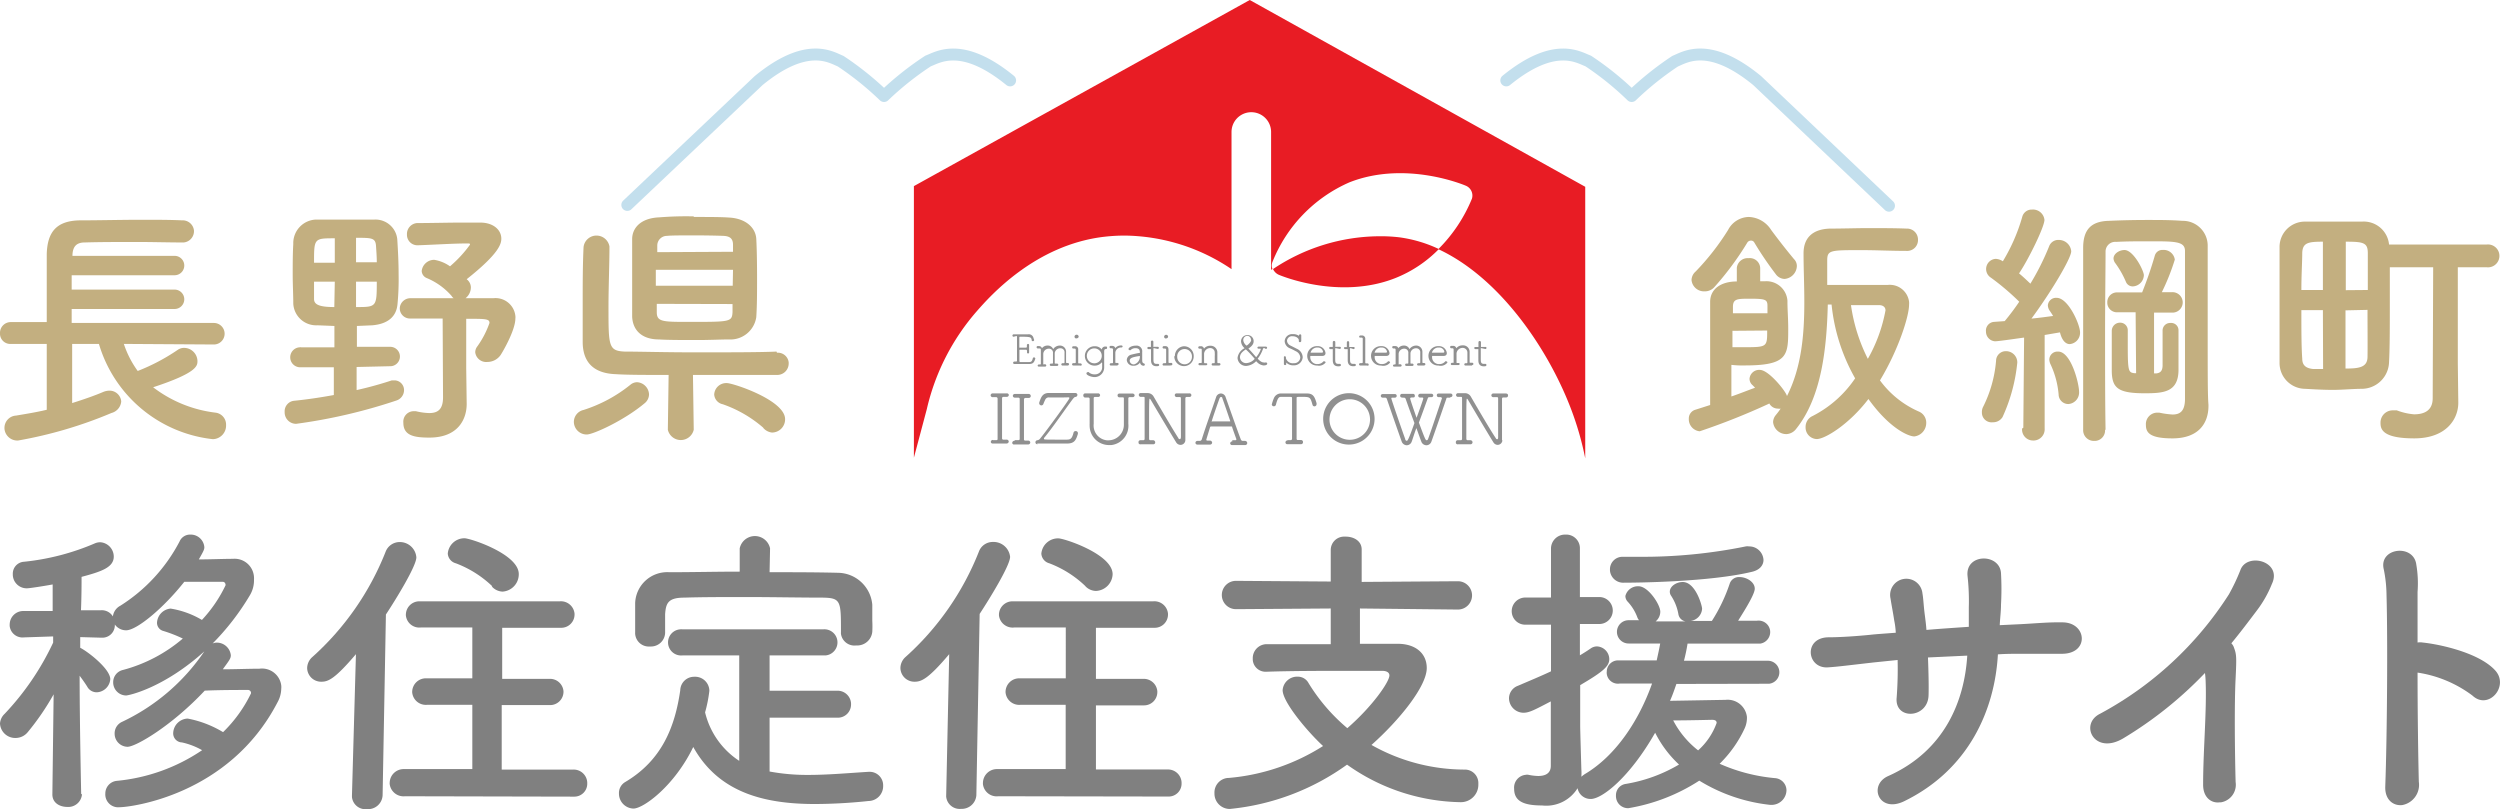 <svg xmlns="http://www.w3.org/2000/svg" viewBox="0 0 257.77 83.45">
  <defs>
    <style>
      .cls-1 {
        fill: #c3af80;
      }

      .cls-2 {
        fill: #e81c24;
      }

      .cls-3 {
        fill: gray;
      }

      .cls-4 {
        fill: #909090;
      }

      .cls-5 {
        fill: none;
        stroke: #c3dfed;
        stroke-linecap: round;
        stroke-linejoin: round;
        stroke-width: 1.23px;
      }
    </style>
  </defs>
  <title>foot-logo</title>
  <g id="レイヤー_2" data-name="レイヤー 2">
    <g id="レイヤー_1-2" data-name="レイヤー 1">
      <g id="Layer_2" data-name="Layer 2">
        <g id="MENU">
          <g id="LOGO_2" data-name="LOGO 2">
            <path class="cls-1" d="M182.32,41.66a70.74,70.74,0,0,1-7.07,2.81,1.25,1.25,0,0,1-1.12-1.29.94.94,0,0,1,.7-.94l1.5-.48V31.13c0-1.38,1.18-2.11,2.75-2.11v-1.4a1.12,1.12,0,0,1,1.21-1,1.07,1.07,0,0,1,1.2,1V29H182a2.17,2.17,0,0,1,2.3,2v.1c0,.8.08,1.79.08,2.75,0,2.78,0,3.83-4.49,3.83a9.45,9.45,0,0,1-1.37-.06v3.26c.91-.31,1.76-.66,2.44-.9l-.24-.25a.88.88,0,0,1-.33-.69,1,1,0,0,1,1.07-.9c.92,0,2.73,2.27,2.79,2.7,1.52-3,1.79-6.4,1.79-9.72,0-1.74-.08-3.45-.08-5s.88-2.49,2.72-2.55c1.37,0,2.71-.05,4-.05s2.65,0,3.91.05a1.13,1.13,0,0,1,1.17,1.09v.06a1.11,1.11,0,0,1-1.07,1.15h-.1c-1.58,0-3.16-.08-4.65-.08-3.28,0-3.54,0-3.54,1.1v2.49h6.23a2,2,0,0,1,2.21,1.73,1.72,1.72,0,0,1,0,.32c0,1.15-1.07,4.6-3,7.79a9.86,9.86,0,0,0,4,3.21,1.24,1.24,0,0,1,.77,1.18A1.4,1.4,0,0,1,197.38,45c-.58,0-2.54-.8-4.73-3.86-2,2.63-4.49,4.13-5.32,4.13a1.19,1.19,0,0,1-1.16-1.21v-.05a1.23,1.23,0,0,1,.73-1.12,11.7,11.7,0,0,0,4.38-3.88,19.32,19.32,0,0,1-2.43-7.61h-.39c-.11,4.45-.62,9.53-3.27,12.83a1.33,1.33,0,0,1-1,.53,1.37,1.37,0,0,1-1.37-1.24,1.16,1.16,0,0,1,.27-.71c.18-.22.35-.44.51-.68a.62.62,0,0,1-.27,0,1,1,0,0,1-.9-.53Zm.8-13.36A34.94,34.94,0,0,1,180.88,25a.37.37,0,0,0-.36-.19.43.43,0,0,0-.35.19,30.83,30.83,0,0,1-3.42,4.62,1.31,1.31,0,0,1-1,.42,1.29,1.29,0,0,1-1.34-1.17,1.21,1.21,0,0,1,.43-.88,25.65,25.65,0,0,0,3.34-4.28,2.46,2.46,0,0,1,2.14-1.34,2.85,2.85,0,0,1,2.3,1.34c.74,1,1.52,2,2.35,3a1,1,0,0,1,.3.73A1.38,1.38,0,0,1,184,28.76a1.15,1.15,0,0,1-.91-.5Zm-.88,4v-.76c0-.66-.22-.74-1.8-.74-1.29,0-1.74,0-1.76.8v.7Zm-3.61,1.81v1.69h1.07c2.51,0,2.51,0,2.51-1.72ZM194.41,32c0-.32-.24-.54-.67-.54h-2.89A17.77,17.77,0,0,0,192.59,37,16,16,0,0,0,194.41,32Z"/>
            <path class="cls-1" d="M205.47,43.54a1,1,0,0,1-1.12-1,1.19,1.19,0,0,1,.15-.64,13,13,0,0,0,1.31-4.69,1,1,0,0,1,1-1A1.16,1.16,0,0,1,208,37.38v0A17.58,17.58,0,0,1,206.48,43,1.14,1.14,0,0,1,205.47,43.54Zm3.15.56.08-9.29c-.1,0-2.59.38-3,.38a1,1,0,0,1-.93-1v0a.9.9,0,0,1,.81-1h0l1.12-.08a23.94,23.94,0,0,0,1.5-2,25.52,25.52,0,0,0-2.92-2.48,1.05,1.05,0,0,1,.5-1.94,1.49,1.49,0,0,1,.73.25,18.62,18.62,0,0,0,2-4.58,1,1,0,0,1,1-.75,1.19,1.19,0,0,1,1.29,1.06h0c0,.7-1.6,4-2.62,5.52.43.35.83.74,1.17,1.06a26.13,26.13,0,0,0,1.93-3.85,1,1,0,0,1,1-.66,1.28,1.28,0,0,1,1.28,1.17c0,.72-2.11,4.25-4.1,6.94.84-.08,1.61-.19,2.23-.27-.11-.19-.21-.34-.32-.5a1.07,1.07,0,0,1-.22-.59.84.84,0,0,1,.91-.78c1.2,0,2.41,2.76,2.41,3.56a1.17,1.17,0,0,1-1.07,1.21c-.16,0-.72-.06-1-1.21l-1.58.27,0,9.63a1.16,1.16,0,0,1-1.08,1.25h-.1a1.13,1.13,0,0,1-1.15-1.11v-.12Zm3.64-3.43a9.13,9.13,0,0,0-.82-3.08,1.29,1.29,0,0,1-.14-.5.84.84,0,0,1,.85-.84h.06c1.34,0,2.16,3.3,2.16,4.15a1.19,1.19,0,0,1-1.11,1.26h0A1,1,0,0,1,212.26,40.67Zm4.79,3.67a1.08,1.08,0,0,1-1,1.12h-.11a1.1,1.1,0,0,1-1.15-1.05V25.58c0-1.81.72-2.76,2.65-2.81,1.32-.06,2.64-.09,4-.09,1.18,0,2.38,0,3.58.09a2.56,2.56,0,0,1,2.61,2.49c0,.11,0,.23,0,.35V33c0,6.08,0,7.74.08,8.73v.13c0,1.71-.95,3.34-3.72,3.34-2.37,0-2.73-.62-2.73-1.39a1.18,1.18,0,0,1,1.09-1.26h.3a8.73,8.73,0,0,0,1.36.19c.75,0,1.28-.33,1.28-1.61V25.88c0-1-1-1-3.67-1-1.15,0-2.3,0-3.42.06a1,1,0,0,0-1.1,1c0,1.84-.05,5.06-.05,8.48s0,7.06.05,9.87ZM220.2,32.2h-1.87a1,1,0,0,1-1.05-.93v-.12a1,1,0,0,1,.93-1h2.66a38.71,38.71,0,0,0,1.31-3.8.81.81,0,0,1,.83-.58,1.16,1.16,0,0,1,1.23,1,22.62,22.62,0,0,1-1.34,3.36h1a1.05,1.05,0,0,1,.2,2.1h-2V38.5h.25c.47-.06.61-.34.63-.78v-3.6a.78.78,0,0,1,.74-.82h.1a.75.75,0,0,1,.8.72v4.23c-.06,2.19-1.56,2.3-3.48,2.3-2.76,0-3.37-.54-3.4-2.28V34.12a.85.85,0,0,1,.85-.85h0a.78.78,0,0,1,.8.76v.06h0v1.58c0,2.63.08,2.73.68,2.81h.18Zm-1-3.14a9.56,9.56,0,0,0-1.15-2,.94.94,0,0,1-.13-.4c0-.5.59-.88,1.13-.88.93,0,2,2.14,2,2.6a1.2,1.2,0,0,1-1.12,1.15A.75.75,0,0,1,219.2,29.06Z"/>
            <path class="cls-1" d="M250.88,27.56h-4.47v3.67c0,2.35,0,4.72-.08,6.1a2.83,2.83,0,0,1-2.79,2.76c-.93,0-2,.11-3,.11s-2-.06-2.87-.11a2.66,2.66,0,0,1-2.63-2.69v0c0-1.39,0-3.67,0-5.95s0-4.55,0-5.95a2.61,2.61,0,0,1,2.57-2.65h.16c1,0,1.93,0,2.89,0s2,0,2.88,0a2.62,2.62,0,0,1,2.79,2.36h10.09a1.18,1.18,0,0,1,.22,2.35.81.81,0,0,1-.22,0h-3v9.92l.05,4v.06c0,1.63-1.2,3.66-4.55,3.66s-3.47-1-3.47-1.61a1.26,1.26,0,0,1,1.24-1.28h.44a6.4,6.4,0,0,0,1.78.41c1.07,0,1.92-.4,1.92-1.66Zm-11.37-2.64c-1.5,0-2.09.1-2.13,1.15,0,.88-.09,2.3-.09,3.83h2.22Zm0,7.06h-2.22c0,1.93,0,3.8.09,5,0,.72.42,1,1.15,1.07h1Zm4.63-2.08V26.1c0-1.08-.45-1.18-2.27-1.18v5ZM241.84,32V38c1.37,0,2.25-.11,2.27-1.18s0-3,0-4.87Z"/>
            <path class="cls-1" d="M12.77,35.46a10.1,10.1,0,0,0,1.43,2.79,20.63,20.63,0,0,0,4.13-2.18,1.14,1.14,0,0,1,.69-.2,1.39,1.39,0,0,1,1.34,1.35c0,.49,0,1.21-4.57,2.71a13.14,13.14,0,0,0,6.45,2.62,1.24,1.24,0,0,1,1.07,1.28A1.4,1.4,0,0,1,22,45.28h-.07A13.82,13.82,0,0,1,10.2,35.46H7.44v6.1c1.2-.38,2.33-.77,3.21-1.15a1.74,1.74,0,0,1,.59-.13A1.21,1.21,0,0,1,12.5,41.4a1.35,1.35,0,0,1-1,1.18,44.54,44.54,0,0,1-9.63,2.84A1.33,1.33,0,0,1,.46,44.2v-.1a1.27,1.27,0,0,1,1.2-1.25c1-.17,2.14-.35,3.16-.6V35.46H1.15a1.06,1.06,0,0,1-1.15-1v-.1a1.11,1.11,0,0,1,1.09-1.15H4.82v-7c.06-2.29,1-3.46,3.45-3.49,2,0,4.21-.06,6.4-.06,1.42,0,2.84,0,4.1.06A1.17,1.17,0,0,1,20,23.78v0A1.17,1.17,0,0,1,18.94,25h-.15c-1.45,0-3-.05-4.64-.05-1.92,0-3.81,0-5.42.05-.94,0-1.23.53-1.26,1.3v.08H18a1,1,0,1,1,0,2H7.39v1.48H18a1,1,0,1,1,0,2H7.39V33.3H22.05a1.11,1.11,0,0,1,0,2.22Z"/>
            <path class="cls-1" d="M36.77,37.84v2.38c1.31-.29,2.54-.64,3.63-1h.33a1,1,0,0,1,.93,1,1.13,1.13,0,0,1-.77,1.07A55.85,55.85,0,0,1,30.53,43.7a1.18,1.18,0,0,1-1.18-1.18v-.05a1.09,1.09,0,0,1,1-1.15c1.39-.14,2.76-.35,4.07-.59V37.87H31a1,1,0,0,1-.09-2.06.33.33,0,0,1,.14,0h3.43v-2.2l-1.76-.07a2.36,2.36,0,0,1-2.48-2.22h0c0-.91-.06-2-.06-3s0-2.19.06-3.16a2.43,2.43,0,0,1,2.33-2.52h.32c1,0,1.9,0,2.86,0s2,0,2.86,0a2.26,2.26,0,0,1,2.35,2c.08,1.26.14,2.46.14,3.67a26.81,26.81,0,0,1-.11,3c-.1,1.34-1,2.09-2.59,2.23l-1.6.07v2.15H40.2a1,1,0,0,1,.07,2H40.2ZM34.52,24.57c-2.14,0-2.14,0-2.14,2.52h2.14Zm0,4.47H32.38c0,.62,0,1.23,0,1.79s.51.83,2.09.83Zm4.33-2c0-.62-.05-1.18-.08-1.69-.06-.83-.45-.83-2.06-.83v2.52Zm-2.14,2v2.62c2.11,0,2.14,0,2.14-2.62Zm8.93,3.8h-3.3a1.05,1.05,0,0,1-1.12-1v-.09a1.1,1.1,0,0,1,1.16-1h4.4a.72.72,0,0,1-.22-.24A6.92,6.92,0,0,0,44,28.67a.83.83,0,0,1-.52-.73,1.3,1.3,0,0,1,1.29-1.15,3.9,3.9,0,0,1,1.63.67,12.8,12.8,0,0,0,2.06-2.23c0-.08,0-.13-.19-.13-1.51,0-3.42.13-5.18.19h0a1.08,1.08,0,0,1-1.13-1.05v-.08A1.13,1.13,0,0,1,43,23h0c1.48,0,3.13-.05,4.76-.05h1.75c1.37,0,2.18.76,2.18,1.66,0,.56-.27,1.56-3.56,4.17,0,.06.1.08.13.14a1.05,1.05,0,0,1,.29.73A1.43,1.43,0,0,1,48,30.75h2.85a2.06,2.06,0,0,1,2.29,1.83,1,1,0,0,1,0,.25c0,1.31-1.49,3.75-1.54,3.8a1.66,1.66,0,0,1-1.34.69,1.14,1.14,0,0,1-1.26-1,1,1,0,0,1,.22-.61,9.52,9.52,0,0,0,1.25-2.41c0-.43-.4-.43-2.4-.43v5.06l.05,3.77v-.05c0,1.52-.84,3.47-3.85,3.47-1.53,0-2.68-.19-2.68-1.52a1.08,1.08,0,0,1,1-1.2h.3a6.37,6.37,0,0,0,1.37.19c.85,0,1.42-.35,1.42-1.61Z"/>
            <path class="cls-1" d="M60.5,44.8a1.32,1.32,0,0,1-1.33-1.3v0a1.27,1.27,0,0,1,1-1.23A14.88,14.88,0,0,0,65,39.67a1.09,1.09,0,0,1,.69-.26,1.31,1.31,0,0,1,1.23,1.26,1.19,1.19,0,0,1-.42.88C64.41,43.32,61.18,44.8,60.5,44.8Zm19.61-8.43a1.12,1.12,0,0,1,1.21,1v.09a1.18,1.18,0,0,1-1.16,1.2H71.45l.08,5.65h0a1.37,1.37,0,0,1-2.67,0h0l.08-5.65c-2.25,0-4.28,0-5.46-.08-2.19-.08-3.37-1.15-3.4-3.26v-4c0-2,0-4,.09-5.85a1.34,1.34,0,0,1,1.5-1.17,1.36,1.36,0,0,1,1.17,1.11v.06c0,1.79-.1,4.12-.1,6.2,0,4,0,4.5,1.65,4.58,1.45,0,4.28.08,7.17.08,3.35,0,6.83,0,8.51-.08Zm-8.53-14c1.39,0,2.78,0,3.56.06,1.77.08,2.78,1.06,2.84,2.21s.08,2.63.08,4.05,0,2.77-.08,4A2.7,2.7,0,0,1,75.14,35c-.75,0-2,.06-3.18.06-1.53,0-3.08,0-4-.06-1.84,0-2.72-1-2.78-2.35v-8c0-1.07.8-2.16,2.81-2.24a34.36,34.36,0,0,1,3.51-.1Zm4,5.45H67.62v1.64h7.93Zm0-1.86v-.71c0-.61-.27-.9-1-.93s-1.88-.05-3.06-.05-2.27,0-2.75.05a1,1,0,0,0-1,1V26Zm-7.86,5.37v.86c0,1,.61,1,3.37,1,4.19,0,4.38,0,4.44-1v-.84Zm11,12.79a12.75,12.75,0,0,0-4.2-2.44,1.1,1.1,0,0,1-.88-1,1.24,1.24,0,0,1,1.31-1.18c.63,0,6,1.76,6,3.72A1.36,1.36,0,0,1,79.6,44.6,1.39,1.39,0,0,1,78.68,44.1Z"/>
            <path class="cls-2" d="M142.18,24.36a19.87,19.87,0,0,0-10.92,3.38,1.17,1.17,0,0,0,.59.59s6.13,2.66,12,.35a13,13,0,0,0,4.51-3,13.84,13.84,0,0,0-4.07-1.21A16.46,16.46,0,0,0,142.18,24.36Z"/>
            <path class="cls-2" d="M128.86,0,94.23,19.19v28l1.33-5a23.27,23.27,0,0,1,5.19-10.14c1.31-1.49,6-6.82,13.13-7.64a18.48,18.48,0,0,1,2.1-.12,20,20,0,0,1,11,3.46V13.61a2,2,0,0,1,4.08,0V27.82l.14-.08a1,1,0,0,1,0-.73,15,15,0,0,1,7.94-8.21c5.87-2.31,12,.35,12,.35a1.1,1.1,0,0,1,.63,1.33,15.75,15.75,0,0,1-3.47,5.21c6.46,3,11.43,10.49,13.72,16.57a31.6,31.6,0,0,1,1.43,5v-28Z"/>
            <path class="cls-3" d="M8.45,81.91A1.41,1.41,0,0,1,6.94,83.2c-.78,0-1.54-.41-1.54-1.29h0l.13-10.32a26,26,0,0,1-2.66,3.89,1.62,1.62,0,0,1-1.24.61A1.57,1.57,0,0,1,0,74.6a1.51,1.51,0,0,1,.48-1,27.76,27.76,0,0,0,5-7.34v-.64l-3,.1h0A1.33,1.33,0,0,1,1,64.56a1.48,1.48,0,0,1,0-.21A1.4,1.4,0,0,1,2.37,63H5.43l0-2.74c-.51.1-2.34.4-2.66.4a1.43,1.43,0,0,1-1.45-1.4v-.07a1.23,1.23,0,0,1,1.17-1.27A24.89,24.89,0,0,0,9.84,56a1.44,1.44,0,0,1,.51-.09,1.49,1.49,0,0,1,1.38,1.48c0,1.14-1.35,1.56-3.32,2.09,0,.67,0,2-.06,3.44h2.08a1.34,1.34,0,0,1,1.21.64,1.44,1.44,0,0,1,.76-1.1,17.29,17.29,0,0,0,6.11-6.62,1.18,1.18,0,0,1,1.13-.72,1.41,1.41,0,0,1,1.43,1.3c0,.22-.06.37-.57,1.26,1.2,0,2.56-.06,3.51-.06a2,2,0,0,1,2.18,1.91,1.93,1.93,0,0,1,0,.24,3,3,0,0,1-.41,1.58,25.72,25.72,0,0,1-3.86,5,1.13,1.13,0,0,1,.45-.09,1.45,1.45,0,0,1,1.43,1.3c0,.34-.16.53-.83,1.45,1.23,0,2.66-.06,3.77-.06A2,2,0,0,1,29,70.68,1.58,1.58,0,0,1,29,71a3,3,0,0,1-.39,1.42c-5,9.64-15.25,10.81-16.26,10.81A1.33,1.33,0,0,1,10.86,82a.86.86,0,0,1,0-.16,1.31,1.31,0,0,1,1.2-1.33,18.83,18.83,0,0,0,8.78-3.16,7.41,7.41,0,0,0-2.08-.8.93.93,0,0,1-.9-1v0a1.55,1.55,0,0,1,1.49-1.46A11,11,0,0,1,23,75.49a14.13,14.13,0,0,0,2.88-4,.31.31,0,0,0-.32-.35c-1.1,0-2.85,0-4.45.07C17.71,74.84,14,77,13.15,77a1.35,1.35,0,0,1-1.33-1.35h0a1.3,1.3,0,0,1,.74-1.21,21.13,21.13,0,0,0,8.51-7.28c-4.21,3.8-7.82,4.55-8.07,4.55a1.35,1.35,0,0,1-1.33-1.37v0a1.29,1.29,0,0,1,1-1.26,15.7,15.7,0,0,0,6.18-3.24,14.16,14.16,0,0,0-2-.78.87.87,0,0,1-.66-.87,1.54,1.54,0,0,1,1.4-1.44,9.16,9.16,0,0,1,3.23,1.17,14.1,14.1,0,0,0,2.44-3.58c0-.19-.1-.35-.29-.35H19c-2.15,2.72-4.9,5-6,5a1.42,1.42,0,0,1-1.16-.6,1.29,1.29,0,0,1-1.21,1.36h-.22l-2.14-.06v1.1h0c.83.42,3.1,2.19,3.1,3.24A1.46,1.46,0,0,1,10,71.38a1.1,1.1,0,0,1-1-.57c-.22-.36-.51-.76-.79-1.14,0,4.87.16,12.18.16,12.18Z"/>
            <path class="cls-3" d="M36.7,67.45c-2.15,2.53-2.85,2.84-3.54,2.84a1.44,1.44,0,0,1-1.49-1.4h0a1.55,1.55,0,0,1,.54-1.15,28.75,28.75,0,0,0,7.55-10.85,1.55,1.55,0,0,1,1.43-1,1.71,1.71,0,0,1,1.74,1.58c0,.89-2.09,4.3-3.14,5.89L39.45,82a1.5,1.5,0,0,1-1.56,1.43h-.06a1.4,1.4,0,0,1-1.54-1.25s0-.08,0-.12V82ZM41.76,82.1a1.44,1.44,0,0,1-1.58-1.26.71.71,0,0,1,0-.14,1.44,1.44,0,0,1,1.48-1.4H48.7V72.67H44.05a1.41,1.41,0,0,1-1.55-1.29.13.13,0,0,1,0-.06,1.41,1.41,0,0,1,1.44-1.38H48.7V64.7H43.38a1.39,1.39,0,0,1-1.53-1.24.49.49,0,0,1,0-.12A1.39,1.39,0,0,1,43.25,62H57.73a1.41,1.41,0,0,1,1.51,1.28v.11a1.37,1.37,0,0,1-1.4,1.34H51.78V70h4.81a1.39,1.39,0,0,1,1.51,1.27v.1a1.38,1.38,0,0,1-1.42,1.33l-.14,0H51.73v6.65H59.1a1.4,1.4,0,0,1,1.45,1.34v.09a1.33,1.33,0,0,1-1.31,1.36H59.1Zm9-21.65A11.08,11.08,0,0,0,47,58.08a1.11,1.11,0,0,1-.83-1A1.72,1.72,0,0,1,47.9,55.5c.59,0,5.59,1.63,5.59,3.69A1.79,1.79,0,0,1,51.82,61a1.56,1.56,0,0,1-1.12-.54Z"/>
            <path class="cls-3" d="M79.35,74v5.55a21.16,21.16,0,0,0,4,.35c2.08,0,4.23-.2,6.23-.32h.1A1.39,1.39,0,0,1,91.06,81s0,0,0,.07a1.53,1.53,0,0,1-1.51,1.52,53.39,53.39,0,0,1-5.51.31c-5.16,0-9.92-1.13-12.56-5.88-1.93,4-5.13,6.35-6.17,6.35a1.54,1.54,0,0,1-1.49-1.55,1.31,1.31,0,0,1,.65-1.19c3.8-2.25,5.13-5.72,5.67-9.46a1.43,1.43,0,0,1,1.45-1.39,1.47,1.47,0,0,1,1.55,1.39v.07a14.17,14.17,0,0,1-.44,2.21,8.28,8.28,0,0,0,3.52,5V67.58H70.36a1.35,1.35,0,1,1-.23-2.69.88.88,0,0,1,.23,0H84.88a1.35,1.35,0,0,1,.24,2.69H79.35v3.64h6.94a1.39,1.39,0,0,1,1.46,1.31v.1A1.36,1.36,0,0,1,86.4,74H79.35Zm0-15c2.37,0,4.74,0,7.08.06a3.6,3.6,0,0,1,3.51,3.29V64a10.84,10.84,0,0,1,0,1.14,1.56,1.56,0,0,1-1.66,1.41,1.4,1.4,0,0,1-1.57-1.2.76.76,0,0,1,0-.15v-.06c0-3.17,0-3.49-1.89-3.52-2.44,0-5.23-.06-7.94-.06-2.21,0-4.39,0-6.3.06-1.67,0-1.92.54-2,1.71v1.9a1.46,1.46,0,0,1-1.5,1.43H67a1.41,1.41,0,0,1-1.51-1.31.71.71,0,0,1,0-.14V62.17A3.31,3.31,0,0,1,69,59h.14c2.35,0,4.73-.06,7.13-.06V56.54a1.6,1.6,0,0,1,3.13,0Z"/>
            <path class="cls-3" d="M97.87,67.45C95.72,70,95,70.29,94.32,70.29a1.44,1.44,0,0,1-1.48-1.41h0a1.55,1.55,0,0,1,.54-1.15,28.75,28.75,0,0,0,7.55-10.85,1.52,1.52,0,0,1,1.42-1,1.72,1.72,0,0,1,1.8,1.53c0,.89-2.1,4.3-3.14,5.89L100.67,82A1.51,1.51,0,0,1,99.1,83.4h0a1.4,1.4,0,0,1-1.54-1.25.49.49,0,0,1,0-.12V82Zm5.06,14.65a1.42,1.42,0,0,1-1.58-1.24.92.92,0,0,1,0-.16,1.44,1.44,0,0,1,1.48-1.4h7.05V72.67h-4.65a1.41,1.41,0,0,1-1.55-1.29.13.13,0,0,1,0-.06,1.41,1.41,0,0,1,1.44-1.38h4.77V64.7h-5.32A1.42,1.42,0,0,1,103,63.45v-.11A1.4,1.4,0,0,1,104.43,62h14.49a1.41,1.41,0,0,1,1.51,1.28v.11a1.37,1.37,0,0,1-1.4,1.34H113V70h4.82a1.4,1.4,0,0,1,1.51,1.27v.1a1.37,1.37,0,0,1-1.39,1.36H113v6.61h7.37a1.4,1.4,0,0,1,1.46,1.34v.09a1.33,1.33,0,0,1-1.31,1.36h-.15Zm9-21.65a11,11,0,0,0-3.74-2.37,1.1,1.1,0,0,1-.82-1,1.73,1.73,0,0,1,1.76-1.57c.59,0,5.59,1.63,5.59,3.7A1.79,1.79,0,0,1,113,60.93a1.54,1.54,0,0,1-1.11-.51Z"/>
            <path class="cls-3" d="M140.22,62.74v3.64h3.89c1.86,0,3,1,3,2.5,0,1.89-2.85,5.4-5.7,7.93a19.55,19.55,0,0,0,9.68,2.54,1.39,1.39,0,0,1,1.34,1.44s0,0,0,.08a1.8,1.8,0,0,1-1.75,1.84h-.15a20.72,20.72,0,0,1-11.64-3.87,24.76,24.76,0,0,1-12.09,4.57,1.58,1.58,0,0,1-1.58-1.58v-.07a1.5,1.5,0,0,1,1.43-1.55h.06a21.53,21.53,0,0,0,9.71-3.29c-1.46-1.33-4.17-4.49-4.17-5.76a1.5,1.5,0,0,1,1.57-1.39,1.25,1.25,0,0,1,1.1.66,19.05,19.05,0,0,0,4,4.65c2.59-2.25,4.34-4.78,4.34-5.44,0-.28-.26-.47-.74-.47h-3.41c-2.63,0-5.79,0-8.48.09h-.06a1.32,1.32,0,0,1-1.4-1.23v-.13a1.44,1.44,0,0,1,1.41-1.48h6.63V62.74l-9.77.07a1.46,1.46,0,0,1,0-2.92h0l9.77.07V56.67a1.38,1.38,0,0,1,1.43-1.34h.11c.83,0,1.65.44,1.65,1.33V60l9.92-.07a1.46,1.46,0,1,1,0,2.92h0Z"/>
            <path class="cls-3" d="M172.85,70.52c-.21.6-.4,1.17-.66,1.74l5.73-.1a2,2,0,0,1,2.2,1.74,1.93,1.93,0,0,1,0,.24,2.58,2.58,0,0,1-.25,1,12.42,12.42,0,0,1-2.56,3.61A18,18,0,0,0,183,80.23a1.27,1.27,0,0,1,1.2,1.26,1.54,1.54,0,0,1-1.58,1.5h-.09a17.54,17.54,0,0,1-7.32-2.5,19.24,19.24,0,0,1-7.31,2.84,1.24,1.24,0,0,1-1.28-1.21.11.11,0,0,1,0-.08,1.17,1.17,0,0,1,1-1.21,15.88,15.88,0,0,0,5.5-2,11.48,11.48,0,0,1-2.46-3.28c-2.63,4.61-5.47,6.83-6.64,6.83a1.36,1.36,0,0,1-1.36-1.11A3.79,3.79,0,0,1,159,83.05c-1.87,0-2.88-.42-2.88-1.72a1.32,1.32,0,0,1,1.2-1.44h0a.66.66,0,0,1,.28,0,5.47,5.47,0,0,0,1,.12c.67,0,1.3-.22,1.3-1.05V72.32c-1.65.86-2.21,1.17-2.82,1.17A1.51,1.51,0,0,1,155.59,72a1.39,1.39,0,0,1,.92-1.29c1.26-.54,2.37-1,3.41-1.49V64.41h-2.66A1.39,1.39,0,0,1,155.87,63a1.41,1.41,0,0,1,1.39-1.39h2.66v-5a1.45,1.45,0,0,1,1.41-1.49h.11a1.41,1.41,0,0,1,1.46,1.35v5.09h2a1.39,1.39,0,1,1,0,2.78h-2v3.23c.37-.22.72-.44,1.1-.7a1.11,1.11,0,0,1,.66-.22,1.33,1.33,0,0,1,1.27,1.3c0,.73-.6,1.29-3,2.69v4.18c0,.47.09,3.38.12,4.49a5.08,5.08,0,0,1,0,.78,3,3,0,0,1,.35-.27c3.23-1.91,5.61-5.58,6.94-9.34H167a1.16,1.16,0,0,1-1.33-1,.78.78,0,0,1,0-.22,1.17,1.17,0,0,1,1.15-1.17h4c.13-.6.26-1.17.36-1.74h-3.26a1.2,1.2,0,1,1,0-2.4H169a1,1,0,0,1-.16-.25,4.82,4.82,0,0,0-1-1.65.86.86,0,0,1-.25-.6,1.33,1.33,0,0,1,1.36-1c1,0,2.24,1.9,2.24,2.62a1.3,1.3,0,0,1-.48,1h3.08a.91.91,0,0,1-.74-.78,5.08,5.08,0,0,0-.75-1.87.74.74,0,0,1-.13-.41c0-.57.69-1,1.33-1,1.33,0,2,2.44,2,2.76a1.35,1.35,0,0,1-1.17,1.25h2.18a17.24,17.24,0,0,0,1.84-3.85,1,1,0,0,1,1-.67c.75,0,1.58.51,1.58,1.2s-1.55,3-1.71,3.3h1.94a1.2,1.2,0,0,1,1.35,1,1.21,1.21,0,0,1-1,1.36H174a17.48,17.48,0,0,1-.37,1.77h8.57a1.19,1.19,0,0,1,.21,2.37h-.21Zm-5.4-10.44A1.37,1.37,0,0,1,166,58.82v-.1a1.29,1.29,0,0,1,1.25-1.31H169A53.33,53.33,0,0,0,180,56.34a1,1,0,0,1,.34,0,1.47,1.47,0,0,1,1.49,1.39c0,.53-.36,1.05-1.24,1.24C176.28,60,168.84,60.08,167.45,60.08ZM177,74.54c0-.29-.28-.32-.48-.32s-2.3.06-4,.06a9.45,9.45,0,0,0,2.57,3.09A6.93,6.93,0,0,0,177,74.54Z"/>
            <path class="cls-3" d="M198.79,67.79c.06,1.59.09,3,.06,3.9-.06,2.4-3.51,2.59-3.29.25a38.79,38.79,0,0,0,.1-3.89l-2.44.25c-2.56.29-3.76.45-4.74.51-2.19.15-2.56-3.07.06-3.1,1.26,0,3.07-.13,4.33-.26.51-.06,1.43-.12,2.6-.21a8.18,8.18,0,0,0-.16-1.26c-.13-.87-.29-1.65-.38-2.26a1.67,1.67,0,1,1,3.29-.53c.1.53.12,1.33.25,2.27.06.48.13,1,.16,1.49,1.39-.12,2.91-.22,4.37-.32v-2a23.21,23.21,0,0,0-.13-3.23c-.25-2.37,3.35-2.37,3.45-.28a28.82,28.82,0,0,1,0,3.22c0,.7-.1,1.43-.13,2.12l1.87-.09c1.64-.07,3-.23,4.59-.2,2.53,0,2.8,3.21,0,3.24h-4.24c-.76,0-1.58,0-2.41.06-.32,5.72-3,11.9-9.68,15.15-2.62,1.26-3.7-1.68-1.64-2.6,5.89-2.62,7.88-7.84,8.16-12.42Z"/>
            <path class="cls-3" d="M218.94,76.12c-3,1.8-4.59-1.46-2.4-2.53a35.92,35.92,0,0,0,13.28-12.31A20.71,20.71,0,0,0,231,58.79c.66-1.88,4.36-.92,3.25,1.42A11.58,11.58,0,0,1,232.66,63c-.88,1.17-1.73,2.29-2.59,3.33a1.14,1.14,0,0,1,.28.47c.26.7.26,1,.16,3.14-.13,2.47-.09,7.27,0,10.69a1.84,1.84,0,0,1-1.53,2.1h-.14c-.83.1-1.71-.5-1.68-1.89,0-3.38.38-7.56.26-10.57a8.69,8.69,0,0,0-.07-.88A40.31,40.31,0,0,1,218.94,76.12Z"/>
            <path class="cls-3" d="M249.4,80.61a2.12,2.12,0,0,1-1.71,2.4c-.89.1-1.8-.51-1.75-1.92.19-5.16.26-15.13.13-19.71a13.88,13.88,0,0,0-.28-2.66c-.57-2.24,3.07-2.69,3.35-.51a11.58,11.58,0,0,1,.13,2.82v5.22a1.57,1.57,0,0,1,.53,0c1.59.16,5.76,1,7.47,2.87,1.49,1.62-.69,4.15-2.34,2.6a12.52,12.52,0,0,0-5.66-2.37C249.27,73.4,249.33,77.79,249.4,80.61Z"/>
            <path class="cls-4" d="M104.52,34.72a.12.12,0,0,1-.13-.12h0a.13.13,0,0,1,.13-.13H106a.49.49,0,0,1,.54.31l.09.27a.13.13,0,0,1-.13.13h0a.13.13,0,0,1-.13-.1.3.3,0,0,0-.06-.21c-.06-.08-.12-.15-.93-.15h-.18a.08.08,0,0,0-.1.07v1s0,0,0,.06h.42c.3,0,.36,0,.36-.09v-.17a.13.13,0,0,1,.11-.13h0a.11.11,0,0,1,.12.1v0h0v.75a.12.12,0,0,1-.1.14h0a.12.12,0,0,1-.12-.12h0a.54.54,0,0,0,0-.18.11.11,0,0,0-.09-.09h-.63a.06.06,0,0,0-.06.06v1.12a.09.09,0,0,0,.09.09h.88c.18,0,.33,0,.41-.39a.12.12,0,0,1,.13-.09.13.13,0,0,1,.13.13h0c-.12.37-.22.55-.63.55h-1.53a.12.12,0,0,1-.13-.12h0a.13.13,0,0,1,.13-.13h.19a.08.08,0,0,0,.08-.08V34.74a.07.07,0,0,0-.07-.09h0Z"/>
            <path class="cls-4" d="M110.2,37.69h-.65a.12.12,0,0,1-.12-.12h0a.13.13,0,0,1,.12-.12h.13a.07.07,0,0,0,.08-.08h0v-1a.41.41,0,0,0-.43-.46.57.57,0,0,0-.58.5v1a.06.06,0,0,0,.06.08H109a.13.13,0,0,1,.12.12h0a.12.12,0,0,1-.11.12h-.65a.12.12,0,0,1-.12-.12h0a.12.12,0,0,1,.1-.12h.15a.07.07,0,0,0,.08-.08h0v-1a.41.41,0,0,0-.43-.46.57.57,0,0,0-.57.53v1c0,.17,0,.08.08.08h.11a.13.13,0,0,1,.12.12.12.12,0,0,1-.12.12h-.65a.11.11,0,0,1-.12-.1v0a.13.13,0,0,1,.12-.12h.14a.07.07,0,0,0,.07-.07h0V36.12c0-.11,0-.19-.14-.19H107a.13.13,0,0,1-.12-.12h0a.12.12,0,0,1,.11-.13h.09c.31,0,.34.21.35.23h0a.71.71,0,0,1,.58-.28.59.59,0,0,1,.58.37.83.83,0,0,1,.67-.37.63.63,0,0,1,.66.61v1.11s0,.08.07.08h.12a.13.13,0,0,1,.12.12.12.12,0,0,1-.12.12h0Z"/>
            <path class="cls-4" d="M111.4,37.69h-.72s-.14,0-.14-.12a.13.13,0,0,1,.13-.13h.17a.08.08,0,0,0,.08-.09V36.13c0-.13,0-.19-.15-.19h-.11a.11.11,0,0,1-.11-.11h0a.12.12,0,0,1,.11-.13h.19a.31.31,0,0,1,.32.35h0v1.34a.07.07,0,0,0,.08.08h.15a.14.14,0,0,1,.14.12h0a.12.12,0,0,1-.12.12h0ZM111,34.9a.19.19,0,0,1-.21-.18v0a.22.22,0,0,1,.22-.21.21.21,0,0,1,.21.21.2.2,0,0,1-.22.16Z"/>
            <path class="cls-4" d="M113.6,37.36v0h0a.91.91,0,0,1-.71.34,1,1,0,0,1-.06-2h.06a.87.87,0,0,1,.71.34v0a.35.35,0,0,1,.37-.31c.13,0,.18,0,.18.13a.12.12,0,0,1-.1.13H114c-.08,0-.15.07-.15.23v1.61a1,1,0,0,1-.93,1.05h-.06c-.34,0-.84-.19-.84-.37a.14.14,0,0,1,.14-.14.08.08,0,0,1,.09,0,.85.85,0,0,0,.63.23.73.73,0,0,0,.76-.69v-.48Zm0-.7a.77.77,0,1,0,0,.06v-.06Z"/>
            <path class="cls-4" d="M115.24,37.69h-.7a.12.12,0,0,1-.12-.12.13.13,0,0,1,.12-.12h.15a.07.07,0,0,0,.07-.07h0V36.1c0-.11,0-.19-.15-.19h-.09a.13.13,0,0,1-.12-.12h0a.12.12,0,0,1,.11-.13h.13c.18,0,.33.08.35.24h0a.74.74,0,0,1,.62-.28.12.12,0,0,1,.14.09v0a.12.12,0,0,1-.12.12h0a.59.59,0,0,0-.63.51v1a.06.06,0,0,0,.06.08h.16a.12.12,0,0,1,.12.11h0a.12.12,0,0,1-.12.12h0Z"/>
            <path class="cls-4" d="M117.55,37.37h0a.77.77,0,0,1-.66.34.65.65,0,0,1-.71-.59h0a.59.59,0,0,1,.46-.55c.27-.07.54-.13.82-.18h.07v-.07c0-.24-.1-.42-.45-.42a.69.69,0,0,0-.51.2.07.07,0,0,1-.09,0,.11.11,0,0,1-.12-.11h0c0-.16.35-.35.73-.35a.59.59,0,0,1,.68.49,1,1,0,0,1,0,.17V37c0,.31,0,.42.2.48a.12.12,0,0,1,.07.11.12.12,0,0,1-.12.12h0A.36.36,0,0,1,117.55,37.37Zm-.07-.66h0c-.69.11-1,.19-1,.5a.41.41,0,0,0,.46.36h0a.83.83,0,0,0,.59-.86Z"/>
            <path class="cls-4" d="M119,35.9c-.07,0-.07,0-.07.06v1c0,.37,0,.56.34.56h.14a.11.11,0,0,1,.11.11h0c0,.11-.11.13-.28.13-.56,0-.56-.48-.56-.66V36h-.26a.12.12,0,0,1-.12-.12h0a.11.11,0,0,1,.11-.11h.26a0,0,0,0,0,0,0v-.49h0a.13.13,0,0,1,.09-.16.13.13,0,0,1,.16.09v.55a.05.05,0,0,0,.06,0h.39a.11.11,0,0,1,.12.1h0a.12.12,0,0,1-.12.12h0Z"/>
            <path class="cls-4" d="M120.67,37.69H120a.11.11,0,0,1-.13-.11h0a.13.13,0,0,1,.13-.13h.16a.08.08,0,0,0,.08-.09V36.13c0-.13,0-.19-.15-.19h-.1a.12.12,0,0,1-.12-.12h0a.13.13,0,0,1,.13-.13h.17c.23,0,.31.17.31.35h0v1.3s0,.08.06.08h.17a.13.13,0,1,1,.07.25h-.07Zm-.44-2.79a.18.18,0,0,1-.2-.17v0a.21.21,0,0,1,.21-.21.2.2,0,0,1,.2.21.2.2,0,0,1-.21.16Z"/>
            <path class="cls-4" d="M121.14,36.7a1,1,0,0,1,.94-1h0a1,1,0,0,1,1,1v.05a1,1,0,0,1-2,0Zm1.76,0a.76.76,0,0,0-1.52.1.76.76,0,0,0,1.52,0Z"/>
            <path class="cls-4" d="M125.71,37.69h-.64c-.11,0-.14-.07-.14-.12a.12.12,0,0,1,.12-.12h.14s.06,0,.06-.08v-.65a1.82,1.82,0,0,0,0-.33.46.46,0,0,0-.44-.5h0a.64.64,0,0,0-.66.57v.92s0,.07.08.07h.12a.11.11,0,0,1,.13.09v0a.12.12,0,0,1-.12.12h-.66a.11.11,0,0,1-.13-.11h0a.12.12,0,0,1,.12-.12h.14s.08,0,.08-.07V36.14c0-.17,0-.19-.14-.19h-.1a.12.12,0,0,1-.12-.12h0a.13.13,0,0,1,.13-.13h.12a.31.31,0,0,1,.34.25h0a.79.79,0,0,1,.65-.3.69.69,0,0,1,.73.65v1.06s0,.08.07.08h.13a.12.12,0,0,1,.12.12.12.12,0,0,1-.12.12h0Z"/>
            <path class="cls-4" d="M130.47,35.9h-.15c-.06,0-.08,0-.1.08a3.3,3.3,0,0,1-.54,1h0s.32.39.6.39a.34.34,0,0,0,.2,0h.05a.13.13,0,0,1,.13.13h0c0,.13-.19.18-.37.18a1.06,1.06,0,0,1-.74-.42h-.05a1.59,1.59,0,0,1-1,.47.87.87,0,0,1-.9-.83h0a1.3,1.3,0,0,1,.73-1h0a1,1,0,0,1-.37-.71.65.65,0,0,1,.67-.64h0a.62.62,0,0,1,.63.61h0c0,.14,0,.43-.54.78h0c.21.21.58.63.8.89h0A2.52,2.52,0,0,0,130,36s0-.05-.07-.05h-.15a.11.11,0,0,1-.13-.09v0a.12.12,0,0,1,.12-.12h.74a.13.13,0,0,1,.14.12h0a.14.14,0,0,1-.14.12h-.06Zm-2,.11h0c-.32.22-.62.44-.62.83a.63.63,0,0,0,.65.6h0a1.23,1.23,0,0,0,.87-.44A10.78,10.78,0,0,0,128.43,36Zm.51-1a.38.38,0,0,0-.37-.38h0a.42.42,0,0,0-.42.43h0a.79.79,0,0,0,.35.58,1.41,1.41,0,0,0,.39-.38.42.42,0,0,0,.08-.22Z"/>
            <path class="cls-4" d="M132.59,36.94a.73.73,0,0,0,.8.51.63.63,0,0,0,.68-.58h0a.76.76,0,0,0-.45-.65c-.19-.1-.41-.22-.63-.31a.84.84,0,0,1-.53-.73.77.77,0,0,1,.8-.73h.06a1,1,0,0,1,.61.18h0v-.08s.06-.08.12-.08a.11.11,0,0,1,.12.1h0v.58a.13.13,0,0,1-.12.13c-.06,0-.13,0-.13-.12h0v-.1c0-.1-.18-.39-.64-.39a.51.51,0,0,0-.58.46v0a.6.6,0,0,0,.38.51l.63.32a1,1,0,0,1,.61.87.9.9,0,0,1-.95.84h0a1,1,0,0,1-.75-.29h0v.17a.1.1,0,0,1-.12.09.11.11,0,0,1-.12-.11h0v-.67a.1.1,0,0,1,.08-.13h0a.12.12,0,0,1,.13.12h0Z"/>
            <path class="cls-4" d="M135.82,37.69a1,1,0,0,1-.07-2h.07a.8.8,0,0,1,.85.71c0,.17-.09.29-.32.3h-1.2c-.05,0-.05,0-.05.08a.71.71,0,0,0,.65.76h.08a.79.79,0,0,0,.63-.28.08.08,0,0,1,.09,0,.12.12,0,0,1,.13.12A.86.86,0,0,1,135.82,37.69Zm0-1.86a.71.71,0,0,0-.69.53h1.14c.1,0,.14,0,.14-.12a.54.54,0,0,0-.6-.4Z"/>
            <path class="cls-4" d="M137.74,35.9c-.07,0-.07,0-.07.06v1c0,.37,0,.56.35.56h.14a.12.12,0,0,1,.1.12h0c0,.11-.1.13-.28.13-.56,0-.56-.48-.56-.66V36s0,0,0,0h-.25a.12.12,0,0,1-.12-.12.11.11,0,0,1,.11-.11h.26a0,0,0,0,0,0,0v-.49h0a.13.13,0,0,1,.13-.13h0a.13.13,0,0,1,.13.13h0v.48a.05.05,0,0,0,.06,0h.4a.11.11,0,0,1,.12.1h0a.13.13,0,0,1-.12.12Z"/>
            <path class="cls-4" d="M139.27,35.9c-.07,0-.07,0-.07.06v1c0,.37,0,.56.35.56h.14a.11.11,0,0,1,.11.11h0c0,.11-.1.13-.27.13-.57,0-.57-.48-.57-.66V36h-.26a.12.12,0,0,1-.12-.1v0c0-.06,0-.11.12-.11h.17a0,0,0,0,0,0,0v-.49h0a.14.14,0,0,1,.11-.13h0a.13.13,0,0,1,.13.13h0v.48s0,0,.07,0h.39a.1.1,0,0,1,.11.1h0a.13.13,0,0,1-.12.12Z"/>
            <path class="cls-4" d="M141,37.69h-.73s-.14,0-.14-.12a.13.13,0,0,1,.13-.13h.09c.07,0,.16,0,.16-.08V35c0-.13,0-.19-.15-.19h-.1a.1.1,0,0,1-.12-.09v0a.13.13,0,0,1,.13-.13h.14a.33.33,0,0,1,.36.29v.06h0v2.46c0,.07.06.07.18.07H141a.12.12,0,0,1,.12.13h0a.11.11,0,0,1-.11.12h0Z"/>
            <path class="cls-4" d="M142.4,37.69a1,1,0,0,1-.07-2h.07a.82.82,0,0,1,.87.71c0,.17-.1.29-.32.3h-1.21v.08a.71.71,0,0,0,.66.76h.07a.81.81,0,0,0,.64-.28.06.06,0,0,1,.08,0,.13.13,0,0,1,.14.12A.89.89,0,0,1,142.4,37.69Zm0-1.86a.69.69,0,0,0-.67.53h1.13c.11,0,.15,0,.15-.12a.55.55,0,0,0-.62-.4Z"/>
            <path class="cls-4" d="M146.88,37.69h-.65a.12.12,0,0,1-.12-.12.13.13,0,0,1,.12-.12h.13a.08.08,0,0,0,.08-.08h0v-1a.41.41,0,0,0-.43-.46.57.57,0,0,0-.58.5v1a.06.06,0,0,0,.06.08h.14a.13.13,0,0,1,.12.12.12.12,0,0,1-.11.12H145a.12.12,0,0,1-.12-.12.12.12,0,0,1,.1-.12h.15a.07.07,0,0,0,.08-.08h0v-1a.41.41,0,0,0-.43-.46.57.57,0,0,0-.57.53v1c0,.17,0,.08.08.08h.11a.13.13,0,0,1,.12.12.12.12,0,0,1-.12.12h-.65a.11.11,0,0,1-.12-.1v0a.13.13,0,0,1,.12-.12h.08a.07.07,0,0,0,.07-.07h0V36.12c0-.11,0-.19-.14-.19h-.09a.13.13,0,0,1-.12-.12.12.12,0,0,1,.11-.13h.17c.31,0,.34.21.34.23h0a.71.71,0,0,1,.58-.28.59.59,0,0,1,.58.37.83.83,0,0,1,.67-.37.64.64,0,0,1,.66.61v1.11s0,.08.07.08h.12a.13.13,0,0,1,.12.12.12.12,0,0,1-.12.12h0Z"/>
            <path class="cls-4" d="M148.32,37.69a1,1,0,0,1-.07-2h.07a.81.81,0,0,1,.86.71c0,.17-.09.29-.32.3h-1.2s0,0,0,.08a.71.71,0,0,0,.64.76h.08a.77.77,0,0,0,.64-.28.07.07,0,0,1,.09,0,.12.12,0,0,1,.13.12h0A.87.87,0,0,1,148.32,37.69Zm0-1.86a.71.71,0,0,0-.68.53h1.14c.1,0,.14,0,.14-.12a.54.54,0,0,0-.61-.4Z"/>
            <path class="cls-4" d="M151.76,37.69h-.66a.12.12,0,0,1-.12-.12.13.13,0,0,1,.12-.12h.13a.07.07,0,0,0,.07-.08v-1a.48.48,0,0,0-.47-.5h0a.63.63,0,0,0-.65.57v.92c0,.05,0,.07.08.07h.12a.12.12,0,0,1,.13.09v0a.13.13,0,0,1-.13.12h-.67a.11.11,0,0,1-.12-.11h0a.13.13,0,0,1,.12-.12h.1s.07,0,.07,0V36.1c0-.11,0-.19-.15-.19h-.1a.12.12,0,0,1-.11-.12.12.12,0,0,1,.12-.13h.17a.33.33,0,0,1,.35.25h0a.78.78,0,0,1,.64-.3.67.67,0,0,1,.73.62v1.09a.06.06,0,0,0,.06.08h.21a.13.13,0,0,1,.12.12.12.12,0,0,1-.12.12Z"/>
            <path class="cls-4" d="M152.75,35.9c-.07,0-.07,0-.07.06v1c0,.37,0,.56.35.56h.14a.1.1,0,0,1,.09.12h0c0,.11-.09.13-.27.13-.56,0-.56-.48-.56-.66V36s0,0-.05,0h-.25a.12.12,0,0,1-.12-.11h0c0-.06,0-.11.13-.11h.25a0,0,0,0,0,.05,0v-.49h0a.13.13,0,0,1,.13-.13h0a.13.13,0,0,1,.13.13h0v.48a.05.05,0,0,0,.06,0h.4a.1.1,0,0,1,.11.1h0a.12.12,0,0,1-.11.12Z"/>
            <path class="cls-4" d="M102.39,45.38h.32c.1,0,.15,0,.15-.14V41.1a.15.15,0,0,0-.13-.15h-.35a.21.21,0,0,1-.24-.19v0a.21.21,0,0,1,.22-.2h1.43a.2.2,0,0,1,.23.16v0a.21.21,0,0,1-.21.2h-.35a.14.14,0,0,0-.14.12v4.15a.13.13,0,0,0,.1.14h.36a.21.21,0,0,1,.23.19v0a.22.22,0,0,1-.21.21h-1.42a.19.19,0,0,1-.22-.15.21.21,0,0,1,.2-.22h0Z"/>
            <path class="cls-4" d="M104.66,45.38H105a.12.12,0,0,0,.14-.1V41.1A.15.15,0,0,0,105,41h-.35a.2.2,0,0,1-.22-.18,0,0,0,0,1,0,0,.2.2,0,0,1,.2-.2h1.44a.21.21,0,0,1,.21.21.2.2,0,0,1-.21.2h-.35a.16.16,0,0,0-.14.14h0v4.12a.12.12,0,0,0,.11.14H106a.21.21,0,0,1,.23.19v0a.22.22,0,0,1-.21.21h-1.43a.18.18,0,0,1-.22-.16.08.08,0,0,1,0,0,.22.22,0,0,1,.22-.22h0Z"/>
            <path class="cls-4" d="M107,45.8a.2.2,0,0,1-.24-.18v0a.22.22,0,0,1,.22-.23h0a.43.43,0,0,0,.28-.19c.48-.57,3-4,3-4.14s0-.08-.67-.08H108.2a.4.4,0,0,0-.44.26,3.29,3.29,0,0,0-.17.39.23.23,0,0,1-.22.17.23.23,0,0,1-.22-.2h0v-.08c.19-.6.37-1,1-1h2.71a.21.21,0,0,1,.23.19v0a.22.22,0,0,1-.22.22c-.08,0-.18.13-.23.18-.88,1.17-2.11,3-3,4.06v.07c0,.07,0,.09.93.09H110c.39,0,.54-.12.69-.72a.21.21,0,0,1,.22-.16.21.21,0,0,1,.23.2h0v.08c-.18.59-.33,1-1.09,1h-3.13Z"/>
            <path class="cls-4" d="M111.87,40.56h1.32a.21.21,0,0,1,.24.17v0a.19.19,0,0,1-.19.2h-.33a.12.12,0,0,0-.14.1,0,0,0,0,0,0,0v2.67a1.53,1.53,0,0,0,1.36,1.7h.15a1.6,1.6,0,0,0,1.6-1.6s0-.09,0-.14V41.11c0-.09,0-.14-.13-.14h-.31a.19.19,0,0,1-.21-.19v0a.18.18,0,0,1,.17-.2h1.35a.21.21,0,0,1,.24.17v0a.2.2,0,0,1-.21.2h-.31a.12.12,0,0,0-.13.11v2.64a2,2,0,0,1-1.76,2.19h-.23a2,2,0,0,1-2-2,1.09,1.09,0,0,1,0-.18h0V41.13a.13.13,0,0,0-.12-.14h-.3a.2.2,0,0,1-.23-.19s0,0,0,0A.2.2,0,0,1,111.87,40.56Z"/>
            <path class="cls-4" d="M122.22,45.35a.5.5,0,0,1-.49.52h0a.53.53,0,0,1-.47-.28c-.55-.89-2.17-3.62-2.6-4.35-.06-.1-.09-.13-.12-.13s-.06,0-.06,1.82v2.32a.13.13,0,0,0,.12.14h.28a.22.22,0,0,1,.23.21.19.19,0,0,1-.18.21h-1.31a.19.19,0,0,1-.23-.14V45.6a.19.19,0,0,1,.19-.21h.31a.13.13,0,0,0,.13-.13h0V41.08c0-.12,0-.16-.12-.16h-.26a.2.2,0,0,1-.22-.19v0a.18.18,0,0,1,.18-.2h.76a.71.71,0,0,1,.6.38c.47.81,2,3.44,2.54,4.26,0,.07.1.11.15.11s.1-.06.11-.18,0-.51,0-1v-3c0-.09,0-.16-.13-.16h-.27a.2.2,0,0,1-.23-.18v0a.18.18,0,0,1,.17-.2h1.32a.19.19,0,0,1,.22.16v0a.19.19,0,0,1-.19.21h-.3c-.09,0-.13.07-.13.15v4.31Z"/>
            <path class="cls-4" d="M127.06,45.39h.28c.08,0,.14,0,.14-.11h0c-.12-.33-.29-.8-.43-1.21,0-.06,0-.1-.12-.1h-2.05c-.08,0-.1.05-.12.1-.08.28-.38,1.23-.38,1.26s0,.1.13.1h.27a.23.23,0,0,1,.2.2.21.21,0,0,1-.19.21h-1.3a.2.2,0,0,1-.23-.16v0a.2.2,0,0,1,.2-.22h.27a.23.23,0,0,0,.18-.15c.42-1.35,1.17-3.42,1.48-4.36a.53.53,0,0,1,.49-.38.53.53,0,0,1,.5.4c.42,1.18,1.2,3.41,1.55,4.32a.23.23,0,0,0,.24.17h.19a.23.23,0,0,1,.24.22h0a.21.21,0,0,1-.19.21h-1.34a.2.2,0,0,1-.23-.16v0a.22.22,0,0,1,.22-.22Zm-.22-2c-.23-.68-.68-2-.8-2.31a.14.14,0,0,0-.14-.15c-.06,0-.13.06-.17.18-.12.32-.79,2.24-.79,2.34s0,0,.09,0h1.82s0,0,0,0Z"/>
            <path class="cls-4" d="M132.78,45.38h.29a.14.14,0,0,0,.15-.13h0V41.05c0-.11,0-.13-.4-.13h-.69c-.21,0-.37,0-.57.8a.22.22,0,0,1-.43,0,4,4,0,0,1,.22-.67.79.79,0,0,1,.79-.48h2.61c.65,0,.8.33,1,1v.1a.23.23,0,0,1-.23.23h0a.21.21,0,0,1-.19-.16c-.23-.8-.23-.82-1.13-.82-.49,0-.51,0-.51.12v4.19a.12.12,0,0,0,.11.14h.31a.21.21,0,0,1,.24.17v.05a.2.2,0,0,1-.19.21h-1.4a.19.19,0,0,1-.22-.17.06.06,0,0,1,0,0,.21.21,0,0,1,.2-.22h0Z"/>
            <path class="cls-4" d="M136.43,43.19a2.65,2.65,0,1,1,5.3,0h0a2.65,2.65,0,0,1-5.3,0Zm4.83,0a2.09,2.09,0,1,0,0,.13A.53.53,0,0,0,141.26,43.19Z"/>
            <path class="cls-4" d="M149.53,41h-.25c-.09,0-.13,0-.16.14-.43,1.25-1.22,3.54-1.53,4.39a.55.55,0,0,1-.51.38.57.57,0,0,1-.54-.4c-.09-.23-.33-.92-.5-1.37-.21.55-.37,1.1-.48,1.39a.55.55,0,0,1-.52.38.57.57,0,0,1-.52-.4c-.31-.86-1.14-3.25-1.52-4.36a.19.19,0,0,0-.18-.15h-.25a.19.19,0,0,1-.2-.17v0a.19.19,0,0,1,.18-.2h1.27a.18.18,0,0,1,.19.17v0a.18.18,0,0,1-.17.2h-.24c-.1,0-.14,0-.14.09s1.12,3.34,1.43,4.18a.18.18,0,0,0,.16.18c.06,0,.15,0,.79-1.83-.34-.91-.69-1.87-.9-2.48-.05-.13-.13-.14-.25-.14s-.32,0-.32-.19a.18.18,0,0,1,.18-.2h1.15a.18.18,0,0,1,.18.18v0c0,.1,0,.19-.16.19s-.32,0-.32.1.31,1,.66,2c.15-.41.69-1.88.69-2s-.11-.09-.32-.09a.19.19,0,0,1-.2-.19.2.2,0,0,1,.2-.2h1.16a.18.18,0,0,1,.19.16v0a.18.18,0,0,1-.18.19h0c-.32,0-.35,0-.39.13-.24.66-.58,1.61-.91,2.49.67,1.82.7,1.82.8,1.82s.12-.06.17-.19c.37-1,1.41-4.14,1.41-4.15a.17.17,0,0,0-.15-.1h-.2a.18.18,0,0,1-.18-.18v0a.16.16,0,0,1,.14-.19h1.29a.18.18,0,0,1,.18.17v0a.18.18,0,0,1-.15.19h-.06Z"/>
            <path class="cls-4" d="M154.91,45.35a.5.5,0,0,1-.48.52h0a.53.53,0,0,1-.46-.28c-.56-.89-2.17-3.62-2.6-4.35-.06-.1-.1-.13-.12-.13s-.06,0-.06,1.82v2.32a.14.14,0,0,0,.12.14h.29a.22.22,0,0,1,.23.21h0a.21.21,0,0,1-.19.21h-1.3a.19.19,0,0,1-.23-.14V45.6a.19.19,0,0,1,.19-.21h.32a.13.13,0,0,0,.13-.13h0V41.08c0-.12,0-.16-.13-.16h-.26a.2.2,0,0,1-.23-.18v0a.2.2,0,0,1,.2-.2h.75a.7.7,0,0,1,.59.38c.47.81,2,3.44,2.56,4.26a.16.16,0,0,0,.14.11c.06,0,.1-.06.1-.18v-4c0-.09,0-.16-.12-.16H154a.2.2,0,0,1-.23-.18v0a.2.2,0,0,1,.2-.2h1.29s.24,0,.23.2a.19.19,0,0,1-.18.21H155c-.1,0-.13.07-.13.15v4.31Z"/>
            <path class="cls-5" d="M104.15,8.29c-5-4.07-7.45-2.37-8.46-2a31.56,31.56,0,0,0-4.54,3.61,31.52,31.52,0,0,0-4.47-3.59c-1-.4-3.46-2.1-8.46,2L64.68,21.13"/>
            <path class="cls-5" d="M155.31,8.29c5-4.07,7.44-2.37,8.45-2a31.06,31.06,0,0,1,4.48,3.61,31.61,31.61,0,0,1,4.48-3.59c1-.4,3.47-2.1,8.46,2l13.59,12.9"/>
          </g>
        </g>
      </g>
    </g>
  </g>
</svg>
